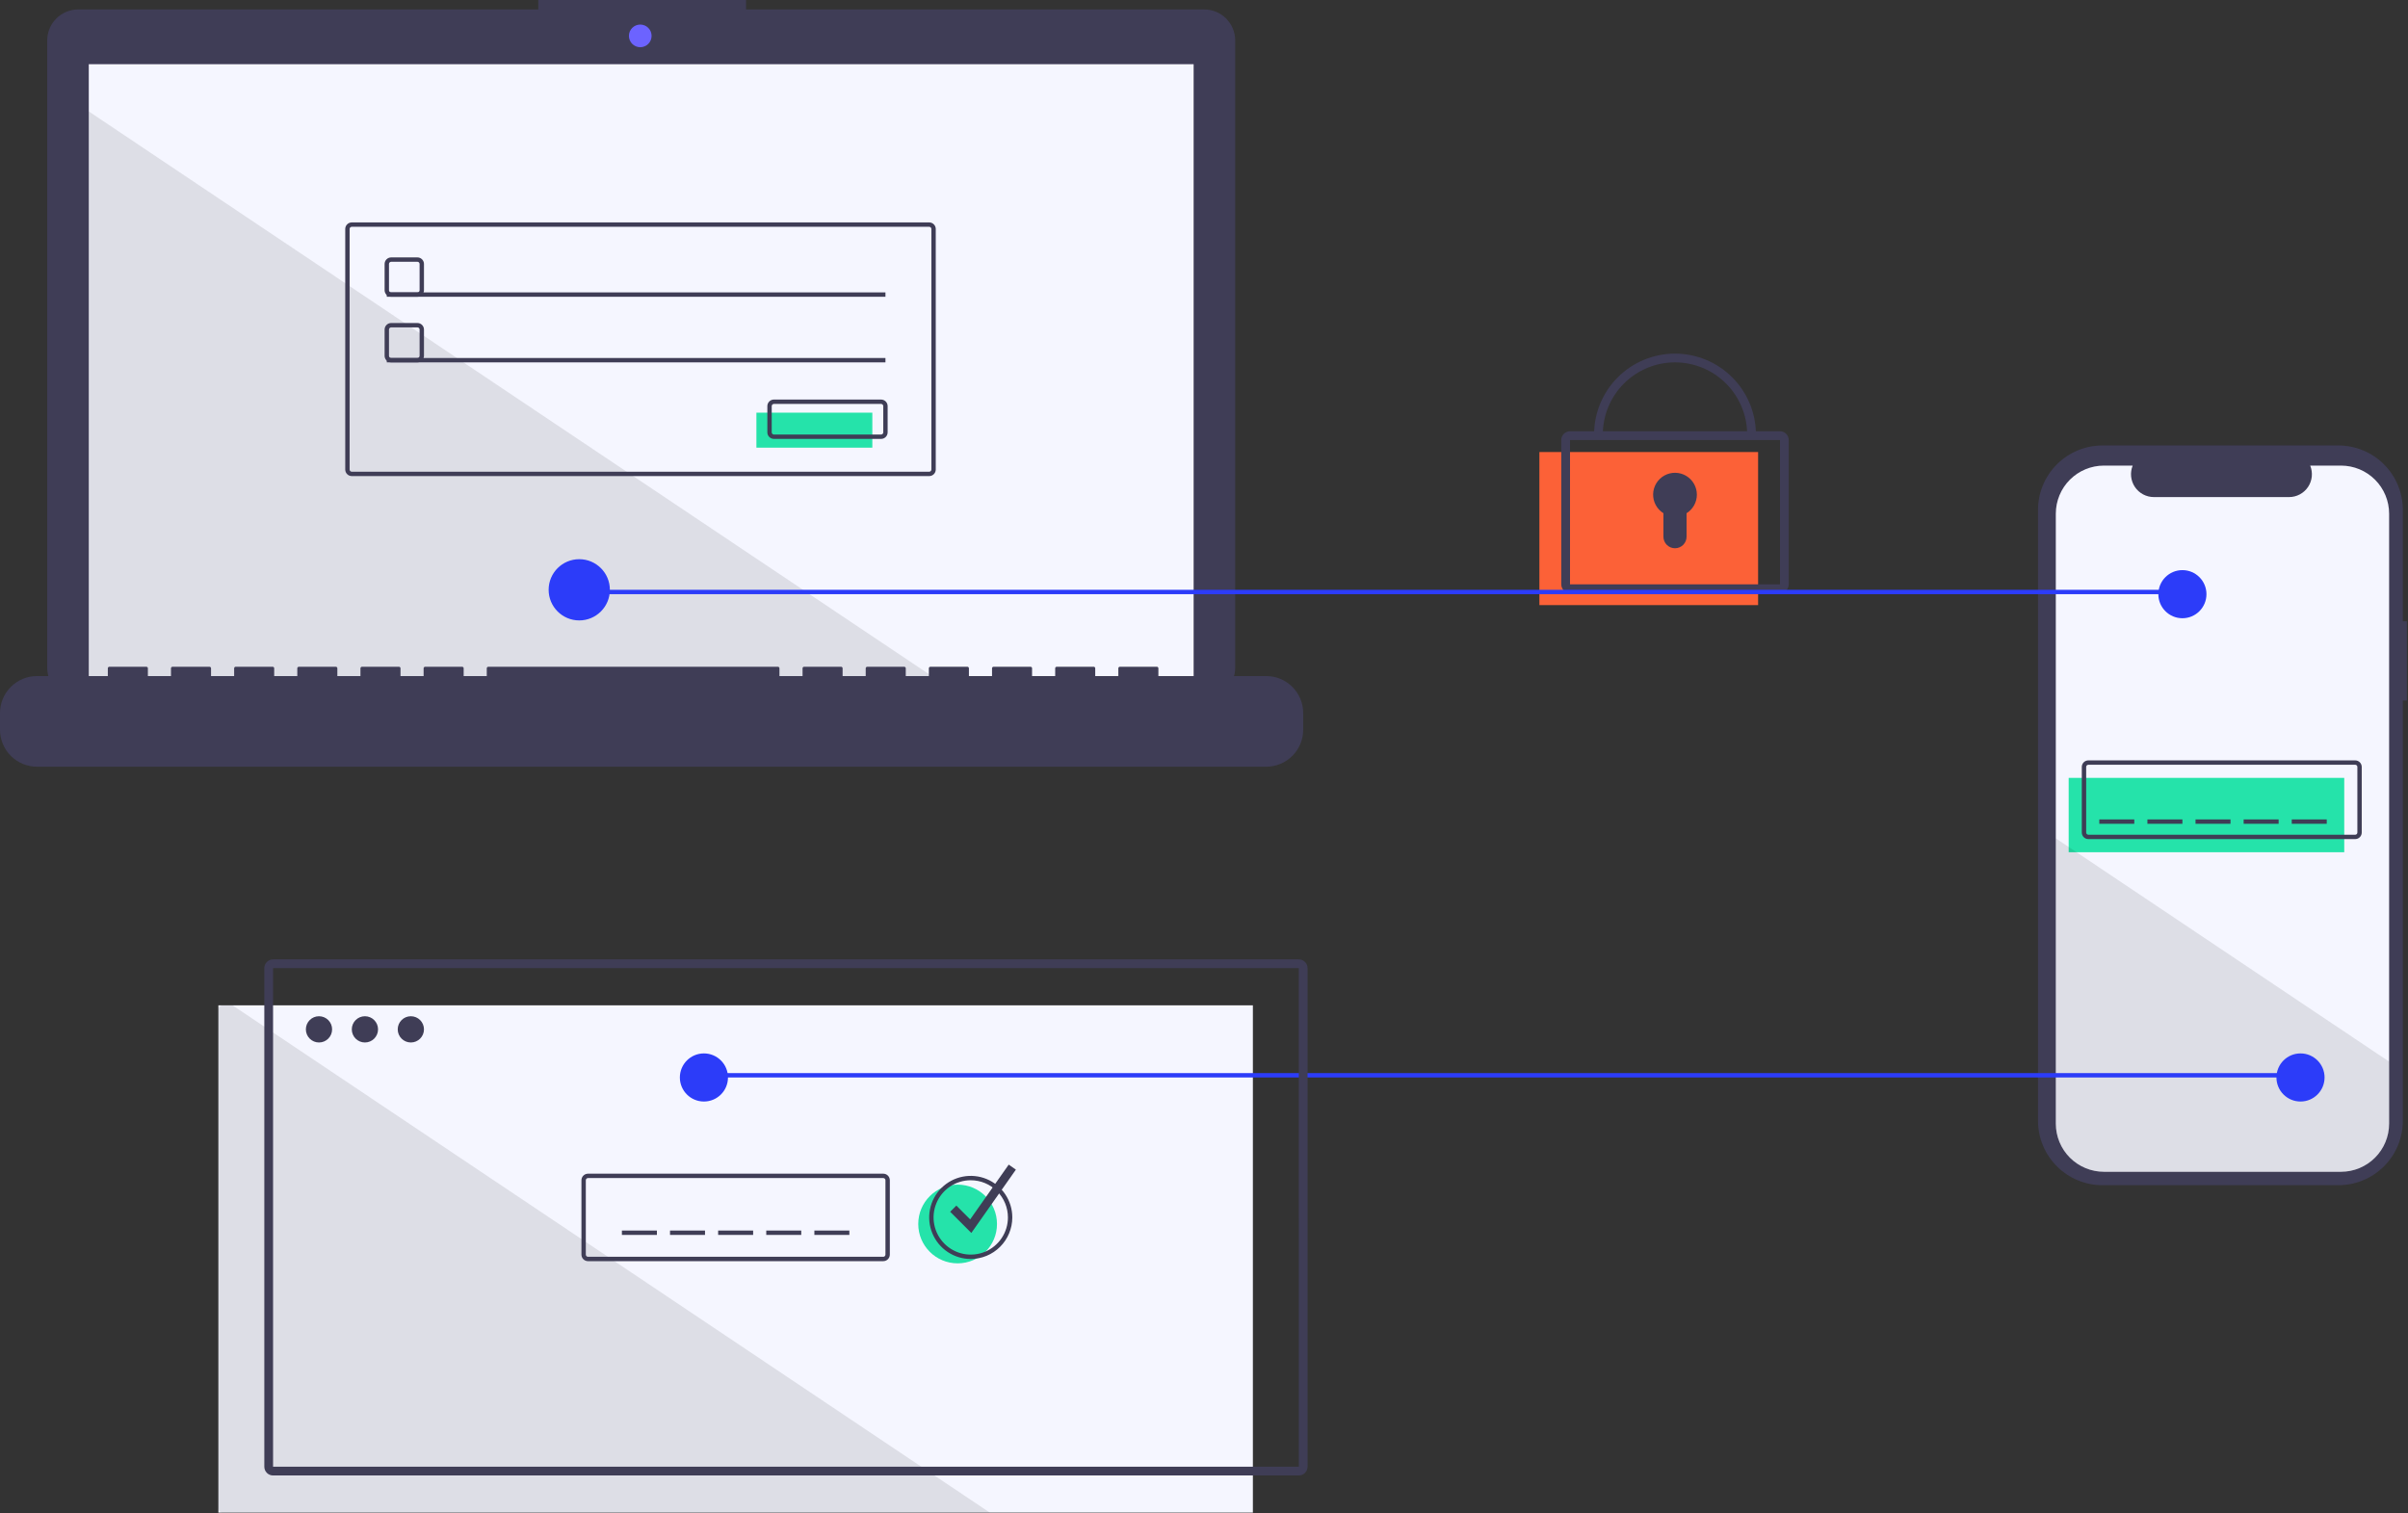 <svg xmlns="http://www.w3.org/2000/svg" width="1101" height="692" viewBox="0 0 1101 692" fill="none"><rect x="0" y="0" width="1101" height="692" fill="#333333" stroke="none"/><g clip-path="url(#clip0_228_248)"><path d="M1100.5 284.091H1098.64V233.175C1098.64 229.305 1097.88 225.473 1096.4 221.898C1094.92 218.323 1092.75 215.074 1090.01 212.338C1087.27 209.601 1084.03 207.431 1080.45 205.95C1076.88 204.469 1073.04 203.707 1069.17 203.707H961.302C957.432 203.707 953.6 204.469 950.025 205.95C946.45 207.431 943.201 209.601 940.465 212.338C937.728 215.074 935.558 218.323 934.077 221.898C932.596 225.473 931.833 229.305 931.833 233.175V512.502C931.833 516.371 932.596 520.203 934.077 523.779C935.558 527.354 937.728 530.603 940.465 533.339C943.201 536.075 946.45 538.246 950.025 539.727C953.6 541.208 957.432 541.97 961.302 541.97H1069.17C1073.04 541.97 1076.88 541.208 1080.45 539.727C1084.03 538.246 1087.27 536.075 1090.01 533.339C1092.75 530.603 1094.92 527.354 1096.4 523.779C1097.88 520.203 1098.64 516.371 1098.64 512.502V320.333H1100.5V284.091Z" fill="#3F3D56"></path><path d="M1092.37 234.907V513.827C1092.37 519.664 1090.05 525.262 1085.92 529.39C1081.8 533.518 1076.2 535.837 1070.36 535.837H961.971C959.081 535.837 956.22 535.267 953.55 534.161C950.881 533.054 948.455 531.433 946.412 529.389C944.369 527.345 942.749 524.919 941.644 522.249C940.538 519.578 939.97 516.717 939.971 513.827V234.907C939.971 229.072 942.289 223.476 946.415 219.351C950.541 215.225 956.136 212.907 961.971 212.907H975.121C974.476 214.494 974.23 216.216 974.406 217.92C974.582 219.625 975.174 221.26 976.13 222.682C977.086 224.104 978.377 225.27 979.889 226.076C981.401 226.882 983.088 227.305 984.801 227.307H1046.6C1048.32 227.31 1050.01 226.891 1051.52 226.086C1053.04 225.281 1054.33 224.115 1055.29 222.691C1056.24 221.268 1056.83 219.63 1057.01 217.924C1057.18 216.217 1056.93 214.494 1056.28 212.907H1070.36C1076.2 212.907 1081.79 215.224 1085.92 219.35C1090.05 223.475 1092.37 229.071 1092.37 234.907Z" fill="#F5F6FF"></path><path d="M1071.85 355.707H945.852V389.707H1071.85V355.707Z" fill="#25E3AA"></path><path d="M1076.85 383.707H954.852C954.056 383.706 953.294 383.39 952.731 382.827C952.169 382.265 951.852 381.502 951.852 380.707V350.707C951.852 349.911 952.169 349.149 952.731 348.586C953.294 348.024 954.056 347.708 954.852 347.707H1076.85C1077.65 347.708 1078.41 348.024 1078.97 348.586C1079.53 349.149 1079.85 349.911 1079.85 350.707V380.707C1079.85 381.502 1079.53 382.265 1078.97 382.827C1078.41 383.39 1077.65 383.706 1076.85 383.707ZM954.852 349.707C954.586 349.707 954.332 349.812 954.145 350C953.957 350.187 953.852 350.442 953.852 350.707V380.707C953.852 380.972 953.957 381.226 954.145 381.414C954.332 381.601 954.586 381.707 954.852 381.707H1076.85C1077.12 381.707 1077.37 381.601 1077.56 381.414C1077.75 381.226 1077.85 380.972 1077.85 380.707V350.707C1077.85 350.442 1077.75 350.187 1077.56 350C1077.37 349.812 1077.12 349.707 1076.85 349.707H954.852Z" fill="#3F3D56"></path><path d="M975.852 374.707H959.852V376.707H975.852V374.707Z" fill="#3F3D56"></path><path d="M997.852 374.707H981.852V376.707H997.852V374.707Z" fill="#3F3D56"></path><path d="M1019.85 374.707H1003.85V376.707H1019.85V374.707Z" fill="#3F3D56"></path><path d="M1041.85 374.707H1025.85V376.707H1041.85V374.707Z" fill="#3F3D56"></path><path d="M1063.85 374.707H1047.85V376.707H1063.85V374.707Z" fill="#3F3D56"></path><path opacity="0.1" d="M1092.37 485.467V513.827C1092.37 519.664 1090.05 525.262 1085.92 529.39C1081.8 533.518 1076.2 535.836 1070.36 535.837H961.971C959.081 535.836 956.22 535.267 953.55 534.161C950.881 533.054 948.455 531.433 946.412 529.389C944.369 527.345 942.749 524.919 941.644 522.249C940.538 519.578 939.97 516.717 939.971 513.827V383.367L1092.37 485.467Z" fill="black"></path><path d="M572.851 459.707H99.851V691.707H572.851V459.707Z" fill="#F5F6FF"></path><path opacity="0.1" d="M452.602 691.707H101.852C101.322 691.705 100.814 691.494 100.439 691.119C100.064 690.745 99.853 690.237 99.852 689.707V461.707C99.853 461.177 100.064 460.669 100.439 460.294C100.814 459.92 101.322 459.708 101.852 459.707H106.292L452.602 691.707Z" fill="black"></path><path d="M1051.85 490.707H318.851V492.707H1051.85V490.707Z" fill="#2C3CF9"></path><path d="M550.593 4.318H341.103V0H246.113V4.318H35.759C33.898 4.318 32.056 4.684 30.337 5.396C28.617 6.109 27.055 7.152 25.739 8.468C24.423 9.784 23.38 11.346 22.668 13.065C21.955 14.785 21.589 16.627 21.589 18.488V305.344C21.589 309.102 23.082 312.707 25.739 315.364C28.397 318.021 32.001 319.514 35.759 319.514H550.593C554.351 319.514 557.956 318.021 560.613 315.364C563.271 312.707 564.763 309.102 564.763 305.344V18.488C564.763 16.627 564.397 14.785 563.685 13.065C562.973 11.346 561.929 9.784 560.613 8.468C559.297 7.152 557.735 6.109 556.016 5.396C554.297 4.684 552.454 4.318 550.593 4.318Z" fill="#3F3D56"></path><path d="M545.761 29.357H40.591V314.337H545.761V29.357Z" fill="#F5F6FF"></path><path d="M292.744 21.589C295.606 21.589 297.926 19.269 297.926 16.407C297.926 13.546 295.606 11.226 292.744 11.226C289.883 11.226 287.563 13.546 287.563 16.407C287.563 19.269 289.883 21.589 292.744 21.589Z" fill="#6C63FF"></path><path d="M190.852 135.707H178.852C178.056 135.706 177.294 135.39 176.731 134.827C176.169 134.265 175.852 133.502 175.852 132.707V120.707C175.852 119.911 176.169 119.149 176.731 118.586C177.294 118.024 178.056 117.708 178.852 117.707H190.852C191.647 117.708 192.41 118.024 192.972 118.586C193.534 119.149 193.851 119.911 193.852 120.707V132.707C193.851 133.502 193.534 134.265 192.972 134.827C192.41 135.39 191.647 135.706 190.852 135.707ZM178.852 119.707C178.586 119.707 178.332 119.813 178.145 120C177.957 120.188 177.852 120.442 177.852 120.707V132.707C177.852 132.972 177.957 133.226 178.145 133.414C178.332 133.601 178.586 133.706 178.852 133.707H190.852C191.117 133.706 191.371 133.601 191.558 133.414C191.746 133.226 191.851 132.972 191.852 132.707V120.707C191.851 120.442 191.746 120.188 191.558 120C191.371 119.813 191.117 119.707 190.852 119.707H178.852Z" fill="#3F3D56"></path><path d="M404.851 133.707H176.851V135.707H404.851V133.707Z" fill="#3F3D56"></path><path d="M398.851 188.707H345.851V204.707H398.851V188.707Z" fill="#25E3AA"></path><path d="M402.852 200.707H353.852C353.056 200.706 352.294 200.39 351.731 199.827C351.169 199.265 350.852 198.502 350.852 197.707V185.707C350.852 184.911 351.169 184.149 351.731 183.586C352.294 183.024 353.056 182.708 353.852 182.707H402.852C403.647 182.708 404.41 183.024 404.972 183.586C405.534 184.149 405.851 184.911 405.852 185.707V197.707C405.851 198.502 405.534 199.265 404.972 199.827C404.41 200.39 403.647 200.706 402.852 200.707ZM353.852 184.707C353.586 184.707 353.332 184.813 353.145 185C352.957 185.188 352.852 185.442 352.852 185.707V197.707C352.852 197.972 352.957 198.226 353.145 198.414C353.332 198.601 353.586 198.706 353.852 198.707H402.852C403.117 198.706 403.371 198.601 403.558 198.414C403.746 198.226 403.851 197.972 403.852 197.707V185.707C403.851 185.442 403.746 185.188 403.558 185C403.371 184.813 403.117 184.707 402.852 184.707H353.852Z" fill="#3F3D56"></path><path d="M803.852 206.707H703.852V276.707H803.852V206.707Z" fill="#FC6137"></path><path d="M813.852 271.207H717.852C716.791 271.206 715.774 270.784 715.024 270.034C714.274 269.284 713.853 268.267 713.852 267.207V201.207C713.853 200.146 714.274 199.13 715.024 198.38C715.774 197.63 716.791 197.208 717.852 197.207H813.852C814.912 197.208 815.929 197.63 816.679 198.38C817.429 199.129 817.85 200.146 817.852 201.207V267.207C817.85 268.267 817.429 269.284 816.679 270.034C815.929 270.784 814.912 271.206 813.852 271.207ZM717.852 201.207V267.207H813.854L813.852 201.207H717.852Z" fill="#3F3D56"></path><path d="M802.852 198.707H798.852C798.852 189.955 795.375 181.561 789.186 175.372C782.997 169.184 774.604 165.707 765.852 165.707C757.099 165.707 748.706 169.184 742.517 175.372C736.328 181.561 732.852 189.955 732.852 198.707H728.852C728.852 188.894 732.75 179.483 739.689 172.544C746.627 165.605 756.039 161.707 765.852 161.707C775.665 161.707 785.076 165.605 792.015 172.544C798.953 179.483 802.852 188.894 802.852 198.707Z" fill="#3F3D56"></path><path d="M775.852 226.207C775.854 224.465 775.401 222.754 774.538 221.241C773.675 219.728 772.433 218.467 770.933 217.582C769.433 216.698 767.728 216.22 765.987 216.196C764.246 216.172 762.529 216.604 761.005 217.448C759.482 218.292 758.206 219.518 757.302 221.007C756.399 222.496 755.9 224.195 755.854 225.935C755.809 227.676 756.219 229.399 757.044 230.932C757.869 232.466 759.08 233.758 760.557 234.679V245.413C760.557 246.108 760.694 246.796 760.96 247.439C761.226 248.081 761.616 248.665 762.108 249.156C762.6 249.648 763.183 250.038 763.826 250.304C764.468 250.57 765.156 250.707 765.852 250.707C767.256 250.707 768.602 250.149 769.595 249.156C770.588 248.163 771.146 246.817 771.146 245.413V234.679C772.585 233.783 773.772 232.535 774.596 231.052C775.419 229.57 775.851 227.902 775.852 226.207Z" fill="#3F3D56"></path><path d="M300.351 562.707H284.351V564.707H300.351V562.707Z" fill="#3F3D56"></path><path d="M322.351 562.707H306.351V564.707H322.351V562.707Z" fill="#3F3D56"></path><path d="M344.351 562.707H328.351V564.707H344.351V562.707Z" fill="#3F3D56"></path><path d="M366.351 562.707H350.351V564.707H366.351V562.707Z" fill="#3F3D56"></path><path d="M388.351 562.707H372.351V564.707H388.351V562.707Z" fill="#3F3D56"></path><path d="M593.851 674.707H124.852C123.791 674.706 122.774 674.284 122.024 673.534C121.274 672.784 120.853 671.767 120.852 670.707V442.707C120.853 441.646 121.274 440.63 122.024 439.88C122.774 439.13 123.791 438.708 124.852 438.707H593.851C594.912 438.708 595.928 439.13 596.678 439.88C597.428 440.63 597.85 441.646 597.851 442.707V670.707C597.85 671.767 597.428 672.784 596.678 673.534C595.928 674.284 594.912 674.706 593.851 674.707ZM124.852 442.707V670.707H593.854L593.851 442.707H124.852Z" fill="#3F3D56"></path><path d="M145.851 476.707C149.165 476.707 151.851 474.02 151.851 470.707C151.851 467.393 149.165 464.707 145.851 464.707C142.537 464.707 139.851 467.393 139.851 470.707C139.851 474.02 142.537 476.707 145.851 476.707Z" fill="#3F3D56"></path><path d="M166.851 476.707C170.165 476.707 172.851 474.02 172.851 470.707C172.851 467.393 170.165 464.707 166.851 464.707C163.537 464.707 160.851 467.393 160.851 470.707C160.851 474.02 163.537 476.707 166.851 476.707Z" fill="#3F3D56"></path><path d="M187.851 476.707C191.165 476.707 193.851 474.02 193.851 470.707C193.851 467.393 191.165 464.707 187.851 464.707C184.537 464.707 181.851 467.393 181.851 470.707C181.851 474.02 184.537 476.707 187.851 476.707Z" fill="#3F3D56"></path><path d="M403.852 576.707H268.852C268.056 576.706 267.294 576.39 266.731 575.827C266.169 575.265 265.852 574.502 265.852 573.707V539.707C265.852 538.911 266.169 538.149 266.731 537.586C267.294 537.024 268.056 536.708 268.852 536.707H403.852C404.647 536.708 405.41 537.024 405.972 537.586C406.534 538.149 406.851 538.911 406.852 539.707V573.707C406.851 574.502 406.534 575.265 405.972 575.827C405.41 576.39 404.647 576.706 403.852 576.707ZM268.852 538.707C268.586 538.707 268.332 538.813 268.145 539C267.957 539.187 267.852 539.442 267.852 539.707V573.707C267.852 573.972 267.957 574.226 268.145 574.414C268.332 574.601 268.586 574.707 268.852 574.707H403.852C404.117 574.707 404.371 574.601 404.558 574.414C404.746 574.226 404.851 573.972 404.852 573.707V539.707C404.851 539.442 404.746 539.187 404.558 539C404.371 538.813 404.117 538.707 403.852 538.707H268.852Z" fill="#3F3D56"></path><path d="M437.851 577.707C447.792 577.707 455.851 569.648 455.851 559.707C455.851 549.766 447.792 541.707 437.851 541.707C427.91 541.707 419.851 549.766 419.851 559.707C419.851 569.648 427.91 577.707 437.851 577.707Z" fill="#25E3AA"></path><path d="M443.851 575.707C440.093 575.707 436.42 574.592 433.295 572.505C430.171 570.417 427.735 567.45 426.297 563.978C424.859 560.506 424.483 556.686 425.216 553C425.949 549.314 427.759 545.929 430.416 543.272C433.073 540.615 436.459 538.805 440.144 538.072C443.83 537.339 447.65 537.715 451.122 539.153C454.594 540.591 457.561 543.026 459.649 546.151C461.737 549.275 462.851 552.949 462.851 556.707C462.845 561.744 460.842 566.574 457.28 570.135C453.718 573.697 448.888 575.701 443.851 575.707ZM443.851 539.707C440.489 539.707 437.202 540.704 434.406 542.572C431.611 544.44 429.432 547.095 428.145 550.201C426.858 553.308 426.522 556.726 427.178 560.023C427.834 563.321 429.453 566.35 431.83 568.728C434.208 571.105 437.237 572.724 440.535 573.38C443.832 574.036 447.25 573.699 450.357 572.413C453.463 571.126 456.118 568.947 457.986 566.151C459.854 563.356 460.851 560.069 460.851 556.707C460.846 552.2 459.053 547.879 455.866 544.692C452.679 541.504 448.358 539.712 443.851 539.707Z" fill="#3F3D56"></path><path d="M444.118 563.803L434.437 554.121L437.265 551.293L443.584 557.611L461.216 532.555L464.487 534.858L444.118 563.803Z" fill="#3F3D56"></path><path opacity="0.1" d="M433.761 314.337H40.591V50.947L433.761 314.337Z" fill="black"></path><path d="M578.948 309.152H529.646V305.6C529.646 305.507 529.627 305.416 529.592 305.33C529.557 305.245 529.505 305.167 529.439 305.102C529.374 305.036 529.296 304.984 529.211 304.949C529.125 304.913 529.034 304.895 528.941 304.895H512.038C511.945 304.895 511.854 304.913 511.768 304.949C511.683 304.984 511.605 305.036 511.54 305.102C511.474 305.167 511.422 305.245 511.387 305.33C511.352 305.416 511.333 305.507 511.333 305.6V309.152H500.769V305.6C500.769 305.507 500.75 305.416 500.715 305.33C500.68 305.245 500.628 305.167 500.562 305.102C500.497 305.036 500.419 304.984 500.334 304.949C500.248 304.913 500.157 304.895 500.064 304.895H483.161C483.068 304.895 482.977 304.913 482.891 304.949C482.806 304.984 482.728 305.036 482.663 305.102C482.597 305.167 482.545 305.245 482.51 305.33C482.475 305.416 482.456 305.507 482.456 305.6V309.152H471.892V305.6C471.892 305.507 471.873 305.416 471.838 305.33C471.803 305.245 471.751 305.167 471.685 305.102C471.62 305.036 471.542 304.984 471.457 304.949C471.371 304.913 471.28 304.895 471.187 304.895H454.284C454.191 304.895 454.1 304.913 454.014 304.949C453.929 304.984 453.851 305.036 453.786 305.102C453.72 305.167 453.668 305.245 453.633 305.33C453.598 305.416 453.579 305.507 453.579 305.6V309.152H443.015V305.6C443.015 305.507 442.997 305.416 442.961 305.33C442.926 305.245 442.874 305.167 442.808 305.102C442.743 305.036 442.665 304.984 442.58 304.949C442.495 304.913 442.403 304.895 442.31 304.895H425.407C425.314 304.895 425.223 304.913 425.137 304.949C425.052 304.984 424.974 305.036 424.909 305.102C424.843 305.167 424.792 305.245 424.756 305.33C424.721 305.416 424.703 305.507 424.703 305.6V309.152H414.138V305.6C414.138 305.507 414.12 305.416 414.084 305.33C414.049 305.245 413.997 305.167 413.932 305.102C413.866 305.036 413.788 304.984 413.703 304.949C413.618 304.913 413.526 304.895 413.433 304.895H396.53C396.437 304.895 396.346 304.913 396.26 304.949C396.175 304.984 396.097 305.036 396.032 305.102C395.966 305.167 395.915 305.245 395.879 305.33C395.844 305.416 395.826 305.507 395.826 305.6V309.152H385.261V305.6C385.261 305.507 385.243 305.416 385.207 305.33C385.172 305.245 385.12 305.167 385.055 305.102C384.989 305.036 384.912 304.984 384.826 304.949C384.741 304.913 384.649 304.895 384.557 304.895H367.653C367.56 304.895 367.469 304.913 367.383 304.949C367.298 304.984 367.22 305.036 367.155 305.102C367.09 305.167 367.038 305.245 367.002 305.33C366.967 305.416 366.949 305.507 366.949 305.6V309.152H356.384V305.6C356.384 305.507 356.366 305.416 356.33 305.33C356.295 305.245 356.243 305.167 356.178 305.102C356.112 305.036 356.035 304.984 355.949 304.949C355.864 304.913 355.772 304.895 355.68 304.895H223.268C223.176 304.895 223.084 304.913 222.999 304.949C222.913 304.984 222.836 305.036 222.77 305.102C222.705 305.167 222.653 305.245 222.617 305.33C222.582 305.416 222.564 305.507 222.564 305.6V309.152H211.999V305.6C211.999 305.507 211.981 305.416 211.945 305.33C211.91 305.245 211.858 305.167 211.793 305.102C211.727 305.036 211.65 304.984 211.564 304.949C211.479 304.913 211.387 304.895 211.295 304.895H194.391C194.299 304.895 194.207 304.913 194.122 304.949C194.036 304.984 193.959 305.036 193.893 305.102C193.828 305.167 193.776 305.245 193.74 305.33C193.705 305.416 193.687 305.507 193.687 305.6V309.152H183.122V305.6C183.122 305.507 183.104 305.416 183.069 305.33C183.033 305.245 182.981 305.167 182.916 305.102C182.85 305.036 182.773 304.984 182.687 304.949C182.602 304.913 182.51 304.895 182.418 304.895H165.514C165.422 304.895 165.33 304.913 165.245 304.949C165.159 304.984 165.082 305.036 165.016 305.102C164.951 305.167 164.899 305.245 164.864 305.33C164.828 305.416 164.81 305.507 164.81 305.6V309.152H154.245V305.6C154.245 305.507 154.227 305.416 154.192 305.33C154.156 305.245 154.104 305.167 154.039 305.102C153.974 305.036 153.896 304.984 153.81 304.949C153.725 304.913 153.633 304.895 153.541 304.895H136.637C136.545 304.895 136.453 304.913 136.368 304.949C136.282 304.984 136.205 305.036 136.139 305.102C136.074 305.167 136.022 305.245 135.987 305.33C135.951 305.416 135.933 305.507 135.933 305.6V309.152H125.368V305.6C125.368 305.507 125.35 305.416 125.315 305.33C125.279 305.245 125.227 305.167 125.162 305.102C125.097 305.036 125.019 304.984 124.933 304.949C124.848 304.913 124.756 304.895 124.664 304.895H107.76C107.668 304.895 107.576 304.913 107.491 304.949C107.405 304.984 107.328 305.036 107.262 305.102C107.197 305.167 107.145 305.245 107.11 305.33C107.074 305.416 107.056 305.507 107.056 305.6V309.152H96.491V305.6C96.491 305.507 96.473 305.416 96.438 305.33C96.402 305.245 96.35 305.167 96.285 305.102C96.22 305.036 96.142 304.984 96.056 304.949C95.971 304.913 95.879 304.895 95.787 304.895H78.883C78.791 304.895 78.699 304.913 78.614 304.949C78.528 304.984 78.451 305.036 78.385 305.102C78.32 305.167 78.268 305.245 78.233 305.33C78.197 305.416 78.179 305.507 78.179 305.6V309.152H67.614V305.6C67.614 305.507 67.596 305.416 67.561 305.33C67.525 305.245 67.473 305.167 67.408 305.102C67.343 305.036 67.265 304.984 67.18 304.949C67.094 304.913 67.002 304.895 66.91 304.895H50.006C49.914 304.895 49.822 304.913 49.737 304.949C49.651 304.984 49.574 305.036 49.508 305.102C49.443 305.167 49.391 305.245 49.356 305.33C49.32 305.416 49.302 305.507 49.302 305.6V309.152H16.904C14.684 309.152 12.486 309.589 10.435 310.438C8.384 311.288 6.521 312.533 4.951 314.103C3.381 315.672 2.136 317.536 1.287 319.587C0.437 321.637 -1.31322e-06 323.836 0 326.055V333.699C1.06086e-05 338.182 1.781 342.481 4.951 345.651C8.121 348.821 12.421 350.602 16.904 350.602H578.948C581.168 350.602 583.366 350.165 585.416 349.316C587.467 348.466 589.331 347.221 590.9 345.651C592.47 344.082 593.715 342.218 594.565 340.167C595.414 338.117 595.851 335.919 595.851 333.699V326.055C595.851 323.836 595.414 321.637 594.565 319.587C593.715 317.536 592.47 315.672 590.9 314.103C589.331 312.533 587.467 311.288 585.416 310.438C583.366 309.589 581.168 309.152 578.948 309.152Z" fill="#3F3D56"></path><path d="M424.852 217.707H160.852C160.056 217.706 159.294 217.39 158.731 216.827C158.169 216.265 157.852 215.502 157.852 214.707V104.707C157.852 103.911 158.169 103.149 158.731 102.586C159.294 102.024 160.056 101.708 160.852 101.707H424.852C425.647 101.708 426.41 102.024 426.972 102.586C427.534 103.149 427.851 103.911 427.852 104.707V214.707C427.851 215.502 427.534 216.265 426.972 216.827C426.41 217.39 425.647 217.706 424.852 217.707ZM160.852 103.707C160.586 103.707 160.332 103.813 160.145 104C159.957 104.188 159.852 104.442 159.852 104.707V214.707C159.852 214.972 159.957 215.226 160.145 215.414C160.332 215.601 160.586 215.706 160.852 215.707H424.852C425.117 215.706 425.371 215.601 425.558 215.414C425.746 215.226 425.851 214.972 425.852 214.707V104.707C425.851 104.442 425.746 104.188 425.558 104C425.371 103.813 425.117 103.707 424.852 103.707H160.852Z" fill="#3F3D56"></path><path d="M190.852 165.707H178.852C178.056 165.706 177.294 165.39 176.731 164.827C176.169 164.265 175.852 163.502 175.852 162.707V150.707C175.852 149.911 176.169 149.149 176.731 148.586C177.294 148.024 178.056 147.708 178.852 147.707H190.852C191.647 147.708 192.41 148.024 192.972 148.586C193.534 149.149 193.851 149.911 193.852 150.707V162.707C193.851 163.502 193.534 164.265 192.972 164.827C192.41 165.39 191.647 165.706 190.852 165.707ZM178.852 149.707C178.586 149.707 178.332 149.813 178.145 150C177.957 150.188 177.852 150.442 177.852 150.707V162.707C177.852 162.972 177.957 163.226 178.145 163.414C178.332 163.601 178.586 163.706 178.852 163.707H190.852C191.117 163.706 191.371 163.601 191.558 163.414C191.746 163.226 191.851 162.972 191.852 162.707V150.707C191.851 150.442 191.746 150.188 191.558 150C191.371 149.813 191.117 149.707 190.852 149.707H178.852Z" fill="#3F3D56"></path><path d="M404.851 163.707H176.851V165.707H404.851V163.707Z" fill="#3F3D56"></path><path d="M997.851 269.707H264.851V271.707H997.851V269.707Z" fill="#2C3CF9"></path><path d="M264.851 283.707C272.583 283.707 278.851 277.439 278.851 269.707C278.851 261.975 272.583 255.707 264.851 255.707C257.119 255.707 250.851 261.975 250.851 269.707C250.851 277.439 257.119 283.707 264.851 283.707Z" fill="#2C3CF9"></path><path d="M997.852 282.707C1003.93 282.707 1008.85 277.782 1008.85 271.707C1008.85 265.632 1003.93 260.707 997.852 260.707C991.776 260.707 986.852 265.632 986.852 271.707C986.852 277.782 991.776 282.707 997.852 282.707Z" fill="#2C3CF9"></path><path d="M1051.85 503.707C1057.93 503.707 1062.85 498.782 1062.85 492.707C1062.85 486.632 1057.93 481.707 1051.85 481.707C1045.78 481.707 1040.85 486.632 1040.85 492.707C1040.85 498.782 1045.78 503.707 1051.85 503.707Z" fill="#2C3CF9"></path><path d="M321.851 503.707C327.926 503.707 332.851 498.782 332.851 492.707C332.851 486.632 327.926 481.707 321.851 481.707C315.776 481.707 310.851 486.632 310.851 492.707C310.851 498.782 315.776 503.707 321.851 503.707Z" fill="#2C3CF9"></path></g><defs><clipPath id="clip0_228_248"><rect width="1100.5" height="691.707" fill="white"></rect></clipPath></defs></svg>